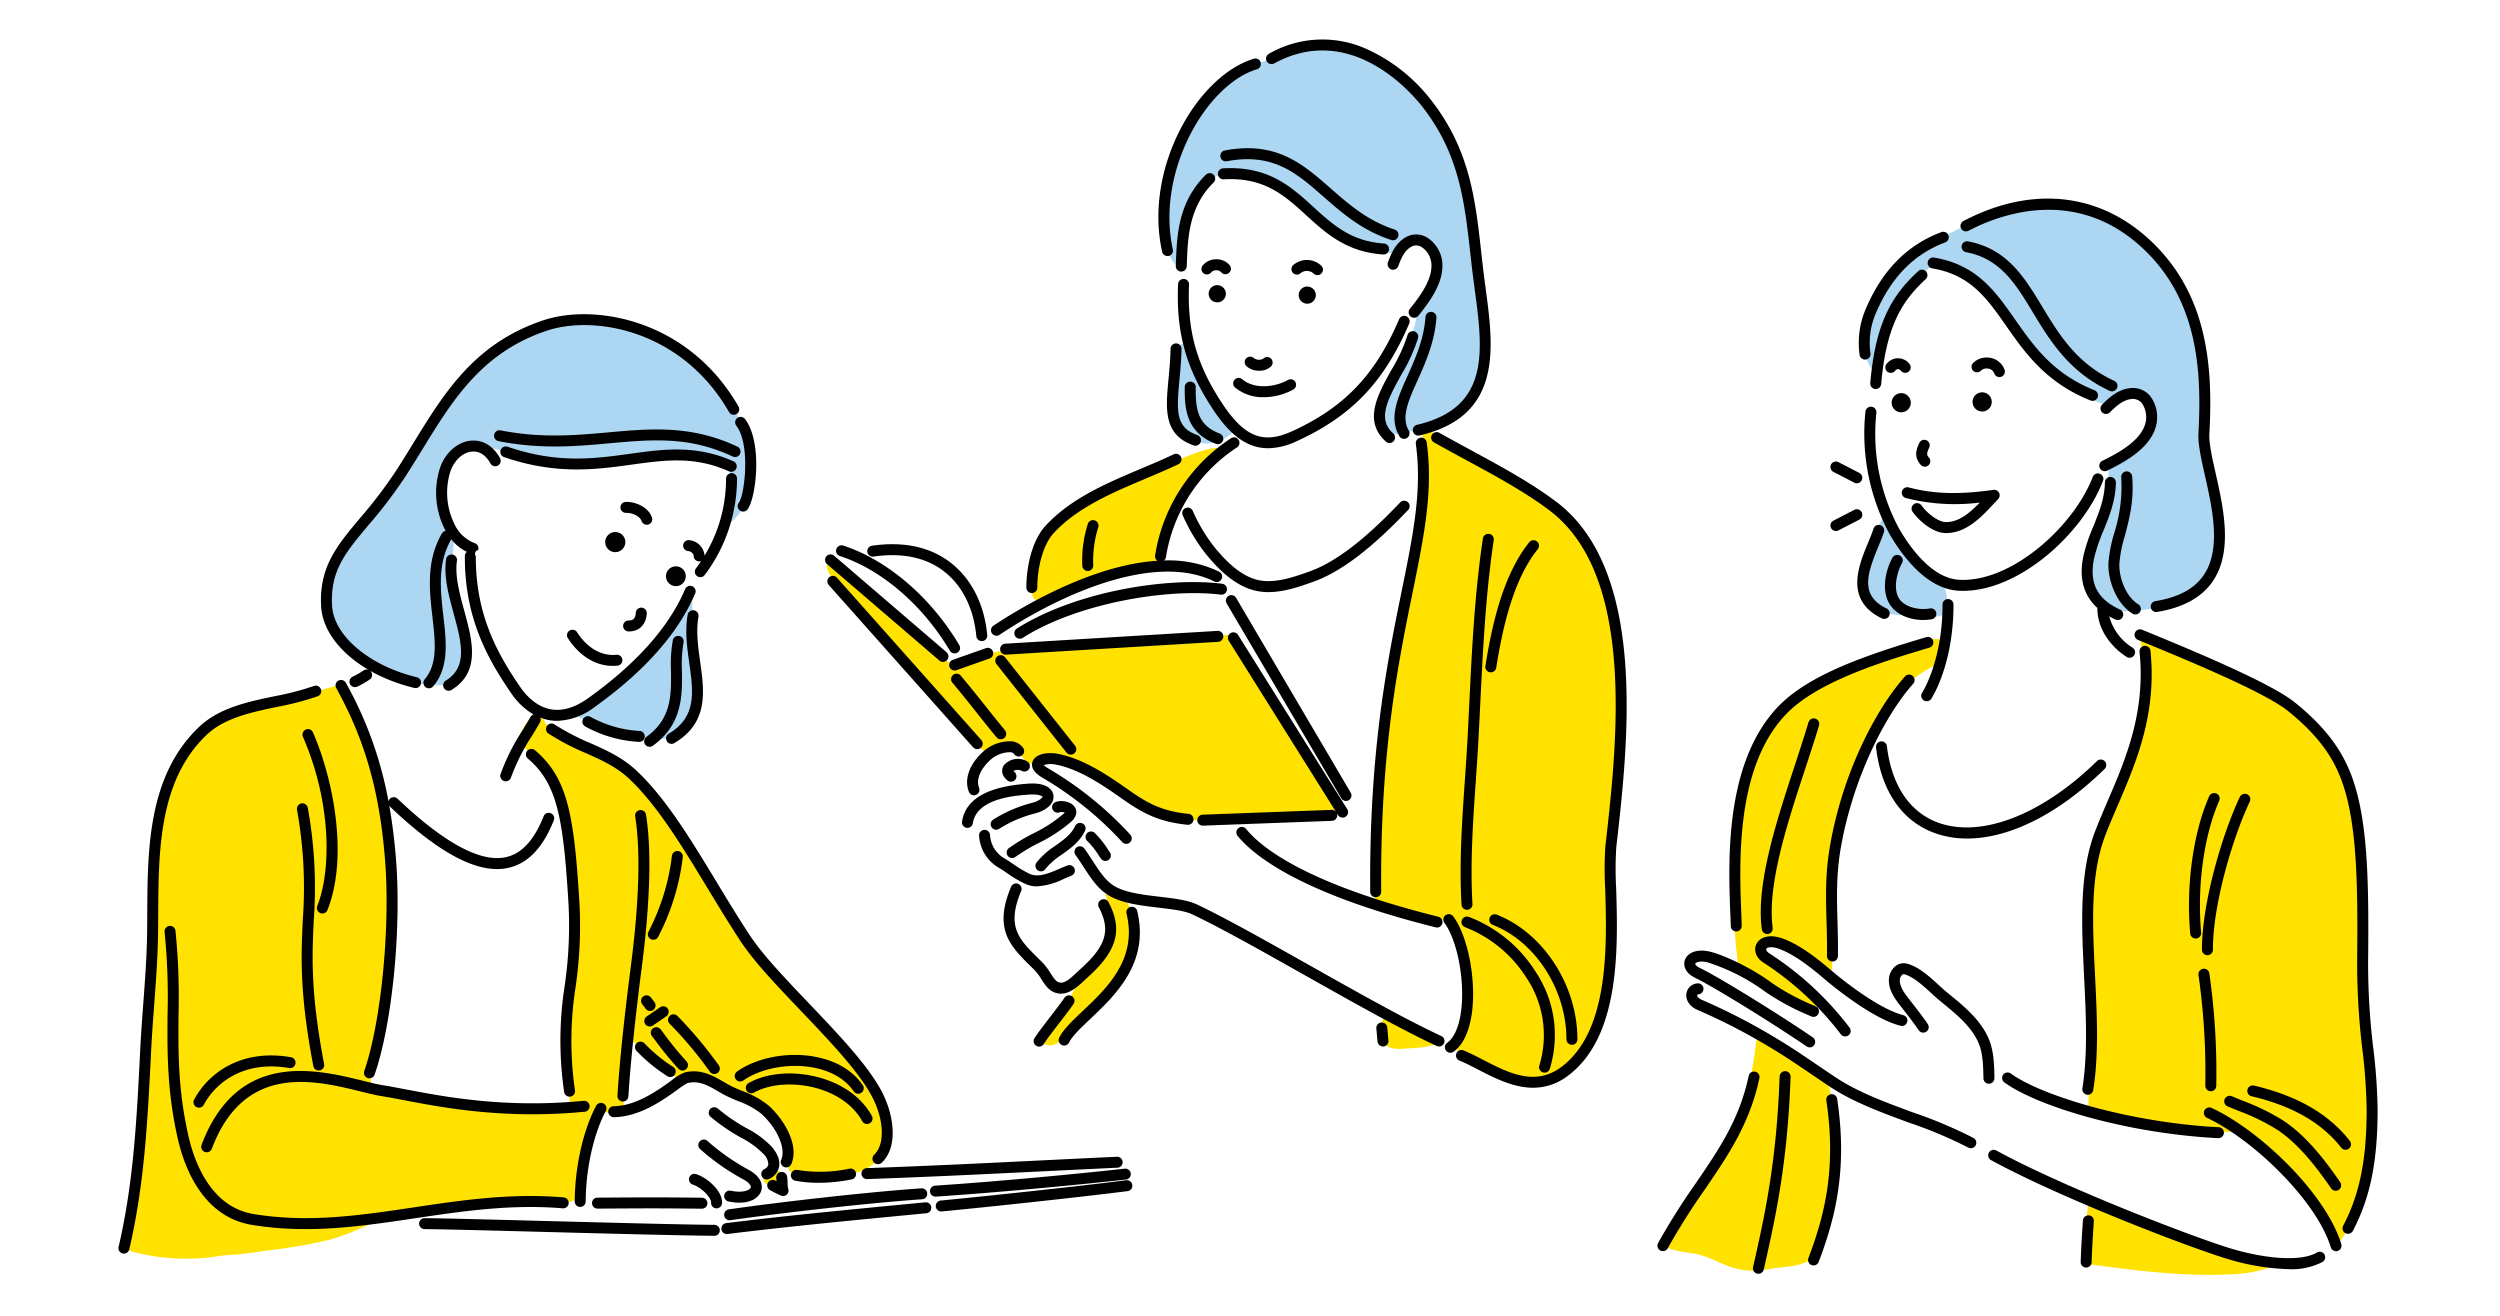 <svg xmlns="http://www.w3.org/2000/svg" width="570" height="300"><path fill="#fff" d="M0 0h570v300H0z"/><path d="M167.133 92.702c4.214 7.377 7.084 19.385-.064 26.022a.855.855 0 01-.739.315c-.429-.112-.429-.715-.342-1.15a33.726 33.726 0 00.439-10.321c-.457-4.081-6.974-3.76-9.935-3.7-6.554.129-13.057 1.144-19.6 1.6s-13.243.329-19.46-1.752a25.278 25.278 0 00-4.528-1.344 36.651 36.651 0 00-4.03-.622 9.47 9.47 0 00-5.307 1.816c-2.025 1.54-2.766 4.9-3.068 7.319a17.468 17.468 0 00.059 5.013c.277 1.639 1.339 3.2 2.09 4.693a5.5 5.5 0 01.771 3.6l-.3 6.482a21.339 21.339 0 00.278 5.928 39.137 39.137 0 001.913 5.019 16.55 16.55 0 01.893 7.738c-.191 2.239-.7 4.735-2.569 5.976a7.3 7.3 0 01-4.333.847 28.228 28.228 0 01-22.218-11.96 15.253 15.253 0 01.777-18.158c1.667-2.07 3.363-3.989 4.917-6.191q2.574-3.646 5.056-7.357c7.02-10.5 13.055-22.294 22.754-30.662 4.791-4.1 10.495-7.283 16.783-8.264 6.752-1.054 14.227-.809 20.41 2.337a82.88 82.88 0 0110.811 6.924 30.68 30.68 0 014.351 4.125 31.807 31.807 0 014.191 5.727zm-9.445 48.349c.015-.218.032-.438.049-.658a12.892 12.892 0 00-.313-5.159c-.539.068-.888.585-1.165 1.052-4.938 8.335-9.876 16.888-18.664 21.722a66.09 66.09 0 00-6.421 3.513c-.287.2-.6.494-.53.837a.936.936 0 00.452.526 31.085 31.085 0 008.642 4.351c1.262.368 2.528.215 3.815.517a30.1 30.1 0 005.206.772c2.182.122 4.523-.057 6.273-1.366 2.939-2.2 3.544-5.976 3.47-9.4-.121-5.614-1.22-11.047-.814-16.707zm121.346-45.669c-.777-.965-1.545-1.939-2.232-2.971q-1.47-2.9-2.738-5.894-.956-2.255-1.8-4.556c-.379-1.036-.679-3.14-1.942-3.5-3.977-1.143-3.653 11.271-3.508 13.394a12.83 12.83 0 001.341 5.309 8.047 8.047 0 0010.274 3.21 15.474 15.474 0 001.819-1.1 2.107 2.107 0 00.518-.434 1.307 1.307 0 00.113-1.275 11.626 11.626 0 00-1.845-2.183zm58.864-26.423c-.255-3.073-.545-6.144-.97-9.2-.271-1.951-.6-3.894-.9-5.84l-.093-.584q-.259-1.66-.5-3.325c-.137-.937-.03-1.853-.173-2.768a44.116 44.116 0 00-2.069-7.072c-.9-2.7-1.809-5.393-2.84-8.044a44.4 44.4 0 00-3.67-7.182 24.71 24.71 0 00-4.694-4.935c-2.917-2.628-5.909-5.43-9.447-7.2a23.837 23.837 0 00-11.107-2.347 48.563 48.563 0 00-5.644.6 13.82 13.82 0 00-4.742 1.679c-2.507 1.288-5.268 2.021-7.788 3.284-5.3 2.656-9.21 7.494-12.132 12.656a46.679 46.679 0 00-3.565 7.821 60.609 60.609 0 00-1.854 8.019c-.909 4.588-.807 10.448 1.437 14.661a2.435 2.435 0 00.912 1.066.983.983 0 001.271-.231 1.468 1.468 0 00.165-.682c.368-4.981.139-10.44 2.964-14.794a12.319 12.319 0 015.737-4.75c2.729-1.072 5.2-.481 7.927.332a13.724 13.724 0 013.082 1.08c.379.231.7.62 1.069.877.432.3.889.557 1.33.839a48.424 48.424 0 016.391 5.244 53.28 53.28 0 004.03 3.366q1.009.756 2.062 1.45a27.756 27.756 0 0012.674 4.722 3.67 3.67 0 001.414-.076c1.975-.616 2.344-3.018 4.786-2.858a4.747 4.747 0 012.532 1.043 5.332 5.332 0 012.052 3.09 7.324 7.324 0 01-.9 4.5 50.855 50.855 0 00-2.548 5.331c-.231.676-.584 1.3-.8 1.97-.325 1.011-.408 2.131-.656 3.166a38.162 38.162 0 01-4.44 10.38 43.241 43.241 0 00-2.718 4.923c-1.052 2.472-1.549 5.715-.376 8.214a2.771 2.771 0 001.876 1.753 3.168 3.168 0 00.981-.058c4.856-.8 9.731-2.029 13.937-4.583a10.762 10.762 0 002.4-1.868 11.175 11.175 0 001.934-3.261 29.862 29.862 0 002.321-11.929 33.058 33.058 0 00-.405-4.732c-.212-1.283-.146-2.46-.253-3.747zm103.455 62.713c-1.143-.878-2.275-1.726-3.342-2.65a21.232 21.232 0 01-2.319-2.31 36.13 36.13 0 01-5.518-9.017c-.06-.139-.143-.3-.292-.321-.189-.032-.33.165-.418.336-2.606 5.036-5.537 11-4.023 16.767a7.368 7.368 0 005.321 5.42 12.766 12.766 0 003.084.384l7.1.3c2.086.089 2.983-.765 2.972-2.857-.009-1.643-.093-3.412-1.1-4.712a7.831 7.831 0 00-1.465-1.34zm63.92-17.581c-.6-2.463-1.186-4.929-1.683-7.414q-.277-1.381-.512-2.775a50.9 50.9 0 01-.714-12.517 51.124 51.124 0 00-.974-12.148 41.489 41.489 0 00-8.625-19.131c-2.609-3.384-5.5-7.048-9.237-9.248a29.561 29.561 0 00-13.494-3.88 71.663 71.663 0 00-8.066.182 19.594 19.594 0 00-4.534.783c-1.355.431-2.648.556-3.97 1.1-2.906 1.2-5.737 2.581-8.565 3.956-4.413 2.145-8.6 3.846-12.019 7.518a32.206 32.206 0 00-6.119 8.63 22.359 22.359 0 00-1.536 10.734 8.2 8.2 0 001.208 3.82c.205.3.575.6.886.418a.724.724 0 00.238-.278 12.908 12.908 0 001.234-4.723 15.916 15.916 0 011.568-5.057c2.429-4.728 5.222-9.417 9.328-12.793a4.785 4.785 0 011.438-.9 3.565 3.565 0 011.5 0 10.014 10.014 0 013.345.945c5.177 2.39 8.415 6.609 11.387 11.277a55.421 55.421 0 0019.253 18.25 11.809 11.809 0 002.857 1.29c1.946.509 3.239-1.623 4.947-2.271 2.289-.867 5.005.73 5.888 3.012a7.846 7.846 0 01-1.115 6.977 11.5 11.5 0 01-7.211 4.878c-.358.073-.771.164-.939.489a1.147 1.147 0 00-.1.431c-.355 3.644-.291 7.569-1.083 11.145-.77 3.478-2.4 6.831-3.242 10.334a15.615 15.615 0 00-.55 5.928c.684 4.5 5.111 6.494 9.276 6.3 5.25-.252 10.58-1.445 14.953-4.361a11.067 11.067 0 003.455-3.372 14.912 14.912 0 001.407-3.692 27.442 27.442 0 001.353-7.166 26.7 26.7 0 00-1.233-6.671z" fill="#acd6f1"/><path d="M178.964 268.529a2.019 2.019 0 010 1.063l-.2.478c-.126.233-.08.279-.3.42a2.669 2.669 0 01-.9.5 1.525 1.525 0 01-.8.036 1.475 1.475 0 01-.743-.238l-1.1-.765a2.021 2.021 0 01-.718-.717l-.2-.478a2 2 0 010-1.063l.2-.478a1.518 1.518 0 01.515-.561 2.068 2.068 0 012.222-.157l1.1.766a2.01 2.01 0 01.717.717c.071.158.139.317.207.477zm126.379-85.031c-2.58-3.936-5.215-7.83-7.6-11.882q-2.427-4.122-4.939-8.192-2.1-3.4-4.251-6.755-1.041-1.623-2.1-3.232c-.6-.905-1.011-1.941-1.6-2.868-.661-1.037-1.489-1.96-2.134-3.007a13.657 13.657 0 00-1.241-1.934c-1.132-1.289-2.314-.792-3.784-.539-1.622.278-3.243.56-4.875.779-3.022.405-6.127 0-9.174.094-3.065.092-6.124.331-9.178.589-3.781.32-7.562.672-11.354.816-3.612.138-7.179.243-10.789.506a59.552 59.552 0 00-9.824 1.881q-1.578.383-3.121.891a5.3 5.3 0 01-2.431.6 2.81 2.81 0 01-1.062-.587 56.7 56.7 0 01-4.775-4.768c-1.011-1.008-2.1-1.936-3.183-2.862-4.453-3.8-9.112-7.47-13.468-11.343q-1.742-1.549-3.567-3c-.494-.394-1.13-.8-1.711-.557-.646.274-.738 1.179-.495 1.837a5.82 5.82 0 00.842 1.412c2.632 3.559 5.763 6.73 8.669 10.062 2.08 2.385 4.306 4.572 6.3 7.05 1.849 2.3 3.584 4.694 5.587 6.86 1.372 1.482 2.862 2.848 4.294 4.272a74.958 74.958 0 018.5 10.085c.554.79 1.3 1.688 2.254 1.566a2.791 2.791 0 00.861-.317 5.915 5.915 0 015.325-.32c1.412.69 1.716 2.447 2.965 3.267.9.593 2.065-.043 3.054-.478 3.62-1.593 7.9.248 11.1 2.115.742.433 1.458.908 2.174 1.383 3.906 2.589 7.572 5.293 11.778 7.373l-3.15-1.728c.9.435 1.779.9 2.694 1.292a39.513 39.513 0 007.875 2.771c4.3.857 8.509.235 12.8-.206a112.965 112.965 0 0113.875-.567c1.884.039 3.768.127 5.652.076 1.008-.027 3.929.33 3.694-1.4a2.591 2.591 0 00-.488-1.035zm-110.961 59.02q-1.187-1.547-2.4-3.075c-2.13-2.681-4.334-5.3-6.687-7.791-5.584-5.908-11.673-11.213-16.4-17.872a116.344 116.344 0 01-8.323-14.069c-1.156-3.335-3.373-6.141-5.5-8.942-2.757-3.633-5.4-7.4-8.323-10.9-2.754-3.3-6.691-5.307-10.308-7.5l-11.967-7.261c-.035-.022-.07-.031-.1-.05a2.078 2.078 0 00-3.42-1.205 8.108 8.108 0 00-2.434 4.21 2 2 0 00.515 1.946c8.3 6.908 10.618 17.917 11.325 28.191a116.865 116.865 0 01.2 17.7c-.31 3.709-.99 7.374-1.468 11.063a73.216 73.216 0 00-.475 10.576 32.1 32.1 0 00.471 3.358q.22 1.759.379 3.526.312 3.476.382 6.968a1.3 1.3 0 01-.034.394c-.124.4-.594.57-1.005.659-1.359.295-2.744.232-4.106.4a25.477 25.477 0 01-4.725-.228q-1.435-.109-2.867-.248c-3.616-.352-7.259-.5-10.9-.827-3.824-.343-7.645-.73-11.452-1.228-3.153-.412-6.4-.934-9.1-2.615a2.616 2.616 0 01-.978-.908c-.477-.885 0-2.131.138-3.062.575-3.964 1.55-7.856 2.329-11.785a120.7 120.7 0 00-7.321-70.538 22.457 22.457 0 00-2.206-4.3 1.712 1.712 0 00-.5-.515 1.8 1.8 0 00-1.387.024l-7.12 2.087c-1.649.483-3.356.487-4.961.931-1.636.452-3.267.927-4.9 1.39-2.513.714-5.111 1.3-7.546 2.258-4.549 1.781-7.292 5.4-9.869 9.38a38.2 38.2 0 00-6.029 13.969 77.616 77.616 0 00-.853 14.84q.084 7.928-.26 15.838c-.47 10.878-1 21.755-1.507 32.633-.507 10.957-.7 22.2-3.768 32.822-.144.5-.466 1.01-.28 1.506.422 1.124 3.128 1.485 4.146 1.72a37.625 37.625 0 005.241.776 44.675 44.675 0 0011.66-.349c1.669-.3 3.4-.265 5.1-.469 2.06-.248 4.115-.528 6.167-.826a122.216 122.216 0 0014.161-2.441 61.264 61.264 0 0011.288-4.635 6.872 6.872 0 011.8-.227q.956-.131 1.909-.28c1.275-.2 2.547-.42 3.816-.655 2.548-.471 5.086-1 7.626-1.51a261.98 261.98 0 015.612-1.089 30.569 30.569 0 015.482-.037q5.783.048 11.564.027c1.488-.005 2.978-.014 4.462-.119a5.745 5.745 0 002.105-.441 3.041 3.041 0 001.362-1.465c.317-.631.057-1.228.076-1.906a16.451 16.451 0 01.216-2 67.619 67.619 0 011.8-8.264c.387-1.358.886-2.681 1.287-4.033.2-.687.534-2 1.273-2.309a1.678 1.678 0 01.578-.089l2.018-.075a6.459 6.459 0 002.42-.4.722.722 0 00.324-.236.832.832 0 00.075-.537 53.2 53.2 0 01.259-8.226c.1-1.388.2-2.779.2-4.171a35.04 35.04 0 01.246-3.689c3.278 2.767 6.581 5.5 9.849 8.282a4.191 4.191 0 002.554 1.295 5.156 5.156 0 001.326-.272c3.421-.935 6.9.518 9.756 2.44a1.748 1.748 0 001.326.307 1.553 1.553 0 00.725.713l5.259 2.418c1.778 1.845 2.767 4.034 4 6.211a15.177 15.177 0 011.973 7.477 3.147 3.147 0 00.283 1.7c.72 1.154 3.421 1.214 4.652 1.351a30.079 30.079 0 005.78.036 19.015 19.015 0 006.418-1.471c2.2-1.01 4.277-2.7 4.6-5.161a18.552 18.552 0 00-.366-8.1c-1.246-4.094-4.114-7.69-6.669-11.021zm62.453-37.063a7.724 7.724 0 00-1.1-1.414 3.374 3.374 0 00-1.343-.983 1.918 1.918 0 00-2.331 1.216c.2 0 .278.267.287.471.252 5.108.647 10.811-3.068 14.913a37.249 37.249 0 00-2.578 2.73 26.526 26.526 0 00-1.918 3.612 25.349 25.349 0 01-3.833 5.2c-1.647 1.818-3.5 3.769-3.648 6.218a2.748 2.748 0 002.988.766c2.273-.7 3.34-2.991 4.92-4.551 1.786-1.764 3.688-3.407 5.464-5.182 5.565-5.563 10.419-15.2 6.218-22.9zm-17.672-69a133.071 133.071 0 0121.4-6.57c1.352-.294 2.827-.638 3.671-1.734.922-1.2.773-2.865.972-4.363.221-1.652 1.064-3.062 1.439-4.658a15.231 15.231 0 011.33-4.051c2.712-5.1 6.6-8.574 10.866-12.338a.531.531 0 00.179-.232c.085-.3-.354-.459-.668-.453a16.11 16.11 0 00-4.469.8c-2.494.777-4.89 1.959-7.351 2.79a101.456 101.456 0 00-11.8 4.731c-5.362 2.587-10.862 5.092-14.7 9.832a22.3 22.3 0 00-4.8 14.646 2.509 2.509 0 00.376 1.438c.756 1.033 2.362.643 3.556.161zm129.756 12.717c-.277-2.8-.827-5.593-.873-8.381-.046-2.718-1.5-5.675-2.495-8.162a50.762 50.762 0 00-4.4-9.014 36.724 36.724 0 00-7.744-8.342 89.385 89.385 0 00-10.066-6.864q-4.745-2.877-9.588-5.587-2.372-1.326-4.766-2.612a10.708 10.708 0 01-2-1.238 3.809 3.809 0 00-1.58-1.081.854.854 0 00-.755.059.95.95 0 00-.257.688c-.61 6.966.459 14.086-.94 20.984-1.408 6.946-2.459 14-3.907 20.957-2.721 13.085-5.065 26.305-5.849 39.665q-.342 5.82-.235 11.653c.078 3.837.288 7.709.033 11.553a3.349 3.349 0 00.4 2.327 3.181 3.181 0 001.667.91c2.361.71 4.77 1.182 7.143 1.826 1.975.536 3.624 1.279 5.772 1.3.971.009 1.651-.211 2.392.53a5.132 5.132 0 011.114 2.407 59.563 59.563 0 011.544 20.178 7.4 7.4 0 01-.892 3.327c-.441.69-1.133 1.363-1 2.171a2.164 2.164 0 00.925 1.244c1 .783 2.162 1.067 3.184 1.788a29.642 29.642 0 004 2.442c5.5 2.707 12.456 3.238 17.571-.145a17.256 17.256 0 005.975-7.386 38.178 38.178 0 002.592-9.243 98.267 98.267 0 001.373-20.857c-.525-12.808 1.05-25.7 2.443-38.409a57.592 57.592 0 00-.114-8.844c-.145-3.289-.344-6.572-.668-9.845zm-41.584 88.273a53.616 53.616 0 00-3.295-2.209q-1.017-.633-2.064-1.235a44.649 44.649 0 00-5.51-2.7c-.272-.111-.609-.21-.836-.023a.8.8 0 00-.221.443c-.469 1.917-.905 6.049 1.339 7.069a6.17 6.17 0 002.879.326q1.579-.078 3.156-.2a17.883 17.883 0 004.346-.723c.222-.075.487-.23.447-.461a.515.515 0 00-.242-.288zm89.274 8.837a3.99 3.99 0 00-1.407-1.777c-2.257-1.5-4.736-2.718-6.931-4.363a36.608 36.608 0 00-6.777-4.541.8.8 0 00-.626-.086c-.253.112-.318.435-.351.71a76.759 76.759 0 01-2.328 13.265 68.762 68.762 0 01-7.353 15.914q-5.034 8.331-10.809 16.183c-.572.778-1.4 1.951-.26 2.626 2.255 1.338 5.056 1.2 7.6 1.831 2.615.644 4.959 2.1 7.523 2.921a16.424 16.424 0 008.4.4c3.016-.639 6.669-.371 9.331-2.072 1.785-1.141 2.4-3.416 2.843-5.487 2.328-10.894 3.819-22.195 1.808-33.151a10.812 10.812 0 00-.664-2.374zm24.244-100.54c-.21.044-.418.1-.621.157a168.691 168.691 0 00-20.961 7.927 48.671 48.671 0 00-6.718 3.3 32.574 32.574 0 00-12.685 14.662 55.91 55.91 0 00-4.043 18.2c-.565 9.705-.918 19.364.362 29.048a3.87 3.87 0 00.4 1.461 3.911 3.911 0 001.29 1.177c2.183 1.461 4.407 2.9 6.637 4.312a50.129 50.129 0 007.539 4.185 2.091 2.091 0 00.929.219c.864-.06 1.334-1.155 1.087-1.985-.687-2.314-3.482-3.942-5.234-5.348l-5.153-4.137c-1.087-.872-3.194-2.277-2.078-3.99a1.892 1.892 0 01.757-.635c1.539-.77 3.384-.054 4.9.764a37.187 37.187 0 015.044 3.285c1.429 1.106 2.579 2.548 4.314 3.191a.924.924 0 00.721.045c.324-.161.37-.6.372-.96.037-6.18.436-12.39.2-18.529a23.882 23.882 0 01.025-2.966 92.693 92.693 0 014.365-20.531 63.751 63.751 0 018.8-18.3 25.449 25.449 0 019.352-8.184 4.149 4.149 0 002.671-4.011c.125-1.597-.491-2.726-2.273-2.363zm99.955 104.471v-.058c-.058-2.37-.348-4.75-.355-7.107-.006-2.271-.752-4.587-1.123-6.834a92.635 92.635 0 01-.671-19.154 128.579 128.579 0 00-.308-19.643c-.709-6.652-1.337-13.879-3.835-20.122a34.743 34.743 0 00-10.655-14.35c-4.6-3.625-10.1-5.9-15.328-8.439-4.88-2.369-9.579-5.1-14.528-7.328-.886-.4-1.779-.782-2.681-1.142-.446-.177-.916-.319-1.352-.518a7.978 7.978 0 00-1.117-.52.62.62 0 00-.356-.02.511.511 0 00-.263.244 2.128 2.128 0 00-.125 1.317c.313 2.629.828 5.211.889 7.859a41.415 41.415 0 01-.633 7.944 88.877 88.877 0 01-4.522 15.551c-.914 2.477-1.862 4.942-2.773 7.42-2.323 6.319-4.37 12.757-5.039 19.486-.7 7.071.495 14.256.654 21.337.2 8.689-.242 17.383-.562 26.055a1.467 1.467 0 00.068.63 1.227 1.227 0 00.436.488c1.164.849 2.821.715 4.183 1.074q2.808.739 5.659 1.3 3.959.783 7.976 1.224c2.4.263 4.667.725 7.075.832 2.686.119 5.465.458 8.149.318 2.405-.127 3.889 1.814 5.5 3.445 2.333 2.357 4.667 4.715 6.975 7.1a56.158 56.158 0 016.243 7.282 26.986 26.986 0 013.183 6.3c.174.5.384 1.1.9 1.226.541.133 1.02-.354 1.344-.807a34.866 34.866 0 005.82-15.156 94.117 94.117 0 001.171-17.235zm-22.472 38.1c-2.84-.877-5.686-1.733-8.52-2.627-5.2-1.641-10.416-3.221-15.589-4.941-3.4-1.131-6.778-2.32-10.113-3.626q-2.552-1-5.063-2.095c-1.277-.559-2.812-1.694-3.048.409q-.406 3.627-.606 7.273c-.071 1.313-.69 4.567.779 5.415a2.391 2.391 0 00.9.24c10.344 1.359 20.756 2.721 31.177 2.2a31.184 31.184 0 0010.037-1.817c.134-.053.295-.169.241-.3a.288.288 0 00-.196-.127z" fill="#ffe200"/><path d="M159.672 131.595a1.251 1.251 0 01-.994-2.008c.414-.542.8-1.1 1.185-1.678a1.23 1.23 0 01-.458.089h-.084a1.251 1.251 0 01-1.165-1.33 1.424 1.424 0 00-1.24-1.02 1.25 1.25 0 01.173-2.494 3.856 3.856 0 013.552 3.527 33.768 33.768 0 004.9-17.533 1.251 1.251 0 011.228-1.272 1.228 1.228 0 011.272 1.228 36.545 36.545 0 01-7.373 22 1.249 1.249 0 01-.996.491zm6.544-24.128a1.25 1.25 0 001.018-2.284c-8.529-3.8-15.838-2.792-23.577-1.721-8.151 1.128-16.581 2.3-27.936-1.614a1.25 1.25 0 00-.813 2.364c11.917 4.1 21.042 2.84 29.092 1.726 7.695-1.064 14.341-1.984 22.216 1.529zm1.68-10.385c3.292 4.345 1.854 15.9.552 17.548a1.25 1.25 0 001.962 1.549c1.982-2.511 3.52-15.273-.522-20.606a1.25 1.25 0 10-1.992 1.509zm-73.432 59.766a1.232 1.232 0 00.293.035 1.25 1.25 0 00.291-2.465c-10.8-2.6-18.93-9.435-19.332-16.26-.471-7.978 3.005-12.124 8.268-18.4a106.846 106.846 0 008.528-11.24c1.314-2.038 2.576-4.093 3.8-6.08 6.973-11.35 13.56-22.07 28.335-27.033 10.764-3.614 30.777-.254 41.57 18.536a1.25 1.25 0 102.168-1.245c-11.5-20.016-32.965-23.545-44.534-19.661-15.635 5.252-22.452 16.347-29.669 28.094-1.215 1.976-2.47 4.019-3.769 6.034a104.849 104.849 0 01-8.343 10.989c-5.239 6.247-9.377 11.181-8.848 20.152.476 8.026 9.212 15.651 21.242 18.544zm7.178-1.68a1.25 1.25 0 101.307 2.131c6.694-4.108 4.759-11.221 2.887-18.1-1.062-3.905-2.162-7.944-1.649-11.342a1.25 1.25 0 00-2.472-.373c-.591 3.919.578 8.216 1.709 12.371 1.784 6.539 3.32 12.181-1.777 15.313zm-4.654 1.468a1.251 1.251 0 001.762-.143c3.676-4.327 3.024-10.035 2.334-16.077-.674-5.9-1.369-12 1.807-17.474a9.909 9.909 0 003.554 2.877 1.23 1.23 0 00-.457.938c-.094 13.937 5.066 23.34 10.656 31.426a15.763 15.763 0 005.016 4.721 1.236 1.236 0 00-.713.562c-.551.962-1.137 1.932-1.728 2.912a48.706 48.706 0 00-5.1 10.139 1.25 1.25 0 00.818 1.567 1.22 1.22 0 00.375.058 1.25 1.25 0 001.192-.875 46.842 46.842 0 014.853-9.6c.6-1 1.2-1.982 1.756-2.959a1.227 1.227 0 00.05-1.095 10.51 10.51 0 003.881.737 14.688 14.688 0 008.481-3.11c11.413-8.152 19.151-16.893 23-25.98a1.25 1.25 0 00-2.3-.975c-3.667 8.656-11.12 17.041-22.152 24.921-2.982 2.129-5.821 2.979-8.434 2.522-3.469-.6-5.838-3.372-6.941-4.968-5.357-7.749-10.3-16.745-10.212-29.989a.857.857 0 01.542-1.366 1.25 1.25 0 00-.812-1.57 8.465 8.465 0 01-4.718-4.595 16.106 16.106 0 01-.755-11.915c.938-2.507 2.871-4.223 4.923-4.369 1.653-.117 3.122.828 4.129 2.666a1.25 1.25 0 102.192-1.2c-1.48-2.7-3.847-4.146-6.5-3.959-3.024.216-5.806 2.566-7.087 5.987a18.491 18.491 0 00.848 13.884c.117.241.246.466.372.694a1.233 1.233 0 00-.853.583c-3.642 6.206-2.86 13.05-2.17 19.087.654 5.728 1.219 10.674-1.756 14.175a1.251 1.251 0 00.147 1.763zm71.74-53.148a1.25 1.25 0 00-.6-1.662c-10.54-4.943-19.69-4.12-29.379-3.248-7.535.678-15.325 1.379-24.615-.454a1.25 1.25 0 10-.484 2.453c9.641 1.9 17.613 1.185 25.323.491 9.747-.877 18.165-1.635 28.093 3.021a1.248 1.248 0 001.663-.6zm-87.792 53.174a1.247 1.247 0 00.493-.1 19.33 19.33 0 002.873-1.639 1.25 1.25 0 10-1.46-2.029 17.041 17.041 0 01-2.4 1.371 1.25 1.25 0 00.494 2.4zm82.768 92.15c.612.356 1.21.7 1.8 1 .859.434 1.775.817 2.746 1.222a18.854 18.854 0 015.334 2.9c3.666 3.35 5.656 7.954 4.532 10.48a1.25 1.25 0 102.285 1.016c1.8-4.038-1.221-9.768-5.131-13.341a20.552 20.552 0 00-6.056-3.359c-.928-.388-1.8-.754-2.582-1.147-.551-.279-1.107-.6-1.674-.934-2.327-1.354-5.222-3.038-8.827-2.13a11.131 11.131 0 00-3.121 1.9c-2.971 2.144-7.944 5.733-13.1 5.8a1.251 1.251 0 00-1.234 1.266 1.274 1.274 0 001.266 1.234c5.943-.076 11.317-3.955 14.528-6.272a16.859 16.859 0 012.268-1.5c2.626-.663 4.734.564 6.966 1.862zm10.545 17.755a1.25 1.25 0 00.58 2.358 1.237 1.237 0 00.577-.142 3.907 3.907 0 002.222-2.759c.186-.989.041-2.587-1.7-4.587a21.42 21.42 0 00-5.687-4.192 42.414 42.414 0 01-6.559-4.471 1.25 1.25 0 10-1.623 1.9 44.551 44.551 0 006.92 4.727 19.648 19.648 0 015.065 3.678 3.428 3.428 0 011.132 2.48 1.552 1.552 0 01-.927 1.005zm-4.967 2.232c1.609.81 2.012 1.617 1.89 1.962-.194.551-1.725 1.329-4.547.725a1.25 1.25 0 00-.524 2.445 11.863 11.863 0 002.482.281c2.76 0 4.443-1.189 4.947-2.62s-.058-3.482-3.123-5.026a50.312 50.312 0 01-9.031-6.355 1.25 1.25 0 10-1.785 1.75 51.792 51.792 0 009.691 6.835zm-10.546-1.094a1.25 1.25 0 00-.809 2.366c2.375.812 4.274 3.233 4.2 4.078a1.251 1.251 0 001.139 1.352h.108a1.25 1.25 0 001.244-1.143c.22-2.541-2.983-5.665-5.882-6.656zm4.13-22.826a1.25 1.25 0 001.007-1.99 92.734 92.734 0 00-9.435-11.261 1.25 1.25 0 00-1.8 1.734 89.541 89.541 0 019.221 11.007 1.249 1.249 0 001.005.507zm-7.258-.791a1.25 1.25 0 00.908-2.109 71.681 71.681 0 01-5.2-6.374l-.7-.928a1.25 1.25 0 00-1.992 1.51l.7.925a74.52 74.52 0 005.382 6.585 1.248 1.248 0 00.902.388zm-8.49-10.588a1.25 1.25 0 001.738.322l3.067-2.107a1.25 1.25 0 00-1.416-2.061l-3.067 2.107a1.251 1.251 0 00-.322 1.736zm1.3-6.061a1.25 1.25 0 00-2 1.5l.8 1.06a1.25 1.25 0 002-1.5zm27.145 43.9c.589.355 1.931 1.013 2.495 1.255.021.008.043 0 .064.013a1.262 1.262 0 00.356.073c.024 0 .048.015.072.015a1.232 1.232 0 00.474-.107h.024c.008 0 .015-.013.024-.017a1.208 1.208 0 00.377-.265 1.239 1.239 0 00.246-.362c.006-.013 0-.027.009-.041v-.016a1.238 1.238 0 00-.014-.92.157.157 0 010-.021 6.193 6.193 0 01-.123-1.273 12.488 12.488 0 00-.11-1.427 1.25 1.25 0 00-2.47.386 6.558 6.558 0 01.06.687l-.2-.113a1.25 1.25 0 10-1.29 2.141zm18.129-4.888a32.179 32.179 0 01-11.876.3 1.25 1.25 0 00-.495 2.451 27.545 27.545 0 005.326.474 37.426 37.426 0 007.561-.777 1.25 1.25 0 00-.516-2.446zm-57.458 9.112h.007l2.1-.013c8.84-.055 12.148-.076 21.669.033h.015a1.25 1.25 0 00.013-2.5c-9.542-.109-12.856-.088-21.713-.033l-2.1.013a1.25 1.25 0 00.008 2.5zm30.12 2.655a1.2 1.2 0 00.178-.013c11.651-1.666 31.189-3.906 43.718-4.772a1.25 1.25 0 00-.173-2.494c-12.586.87-32.2 3.119-43.9 4.792a1.25 1.25 0 00.176 2.487zm44.593-4.087l-3.562.343c-13.961 1.342-28.4 2.731-41.821 4.4a1.25 1.25 0 00.152 2.49 1.392 1.392 0 00.156-.009c13.389-1.662 27.808-3.049 41.752-4.39l3.564-.343a1.25 1.25 0 10-.241-2.488zm-48.073 5.13c-7.839-.065-24.091-.5-38.43-.874-11.959-.316-23.255-.615-27.618-.647h-.009a1.25 1.25 0 00-.01 2.5c4.339.032 15.624.33 27.571.646 14.35.38 30.614.81 38.475.875h.01a1.25 1.25 0 00.011-2.5zm93.862-10.323a1.25 1.25 0 00-.278-2.484c-9.1 1.014-28.109 2.881-43.213 3.87a1.25 1.25 0 00.08 2.5h.083c15.148-.999 34.211-2.871 43.33-3.888zm.031.159c-10.185 1.314-32.675 3.712-42.287 4.626a1.25 1.25 0 00.116 2.494c.04 0 .08 0 .12-.005 9.629-.916 32.162-3.319 42.371-4.635a1.25 1.25 0 00-.32-2.48zm-2-2.857a1.251 1.251 0 00-.117-2.5c-7.24.341-13.294.639-18.827.911-12.731.627-22.787 1.122-38.181 1.683a1.25 1.25 0 00.044 2.5h.047c15.41-.562 25.473-1.057 38.213-1.685 5.532-.272 11.585-.57 18.818-.913zm-185.05-99.9a1.251 1.251 0 00-.649 1.645c6.665 15.365 6.374 30.75 3.283 38.543a1.251 1.251 0 102.325.922c4.671-11.78 1.557-29.231-3.314-40.46a1.251 1.251 0 00-1.644-.654zm-2 18.3a99.723 99.723 0 011.324 25.015c-.388 8.23-.789 16.741 2.4 33.405a1.249 1.249 0 001.226 1.015 1.271 1.271 0 00.237-.022 1.25 1.25 0 00.992-1.463c-3.134-16.372-2.74-24.733-2.358-32.818a101.865 101.865 0 00-1.359-25.559 1.25 1.25 0 10-2.463.427zm-21.038 78a1.247 1.247 0 001.612-.726c7.412-19.576 23.37-15.653 33.929-13.058 1.831.45 3.411.839 4.774 1.059 1.5.243 3.159.559 5.076.924 9.183 1.749 23.063 4.391 41.209 2.641a1.25 1.25 0 10-.24-2.488c-17.786 1.716-31.457-.887-40.5-2.609-1.855-.353-3.606-.687-5.144-.936-1.263-.2-2.8-.581-4.575-1.018-10.722-2.636-28.668-7.048-36.865 14.6a1.249 1.249 0 00.724 1.615zm85.6 12.539h.007a1.25 1.25 0 001.25-1.242c.047-7.5 1.806-15.409 4.593-20.641a1.25 1.25 0 10-2.207-1.175c-2.965 5.567-4.837 13.921-4.886 21.8a1.25 1.25 0 001.244 1.262zM47.124 167.536c4.047-3.842 10.121-5.119 15.995-6.353a64.982 64.982 0 009.3-2.43 1.25 1.25 0 10-.879-2.34 62.293 62.293 0 01-8.933 2.324c-6.216 1.306-12.642 2.656-17.2 6.986-11.661 11.072-11.753 27.775-11.834 42.513-.01 1.732-.019 3.439-.047 5.111-.087 5.173-.483 10.453-.865 15.559-.248 3.316-.505 6.746-.676 10.123l-.067 1.33c-.762 15.1-1.483 29.372-4.881 43.936a1.251 1.251 0 00.933 1.5 1.275 1.275 0 00.285.033 1.252 1.252 0 001.217-.967c3.449-14.782 4.175-29.158 4.943-44.378l.067-1.33c.17-3.347.425-6.761.672-10.062.385-5.142.783-10.458.872-15.7.028-1.681.037-3.4.047-5.14.074-14.236.163-30.374 11.051-40.715zm81.193 107.961a1.25 1.25 0 00.21-2.491c-12.092-1.021-23.3.651-34.143 2.269-12.325 1.838-23.966 3.575-36.487 1.542-9.867-1.6-13.6-11.891-14.948-17.881-2.38-10.577-2.313-18.905-2.242-27.722a149.167 149.167 0 00-.7-19.026 1.25 1.25 0 00-2.483.287 147.489 147.489 0 01.679 18.718c-.07 8.571-.141 17.434 2.3 28.292 1.486 6.606 5.668 17.962 16.987 19.8a75.648 75.648 0 0012.184.949c8.406 0 16.579-1.22 25.072-2.487 10.706-1.593 21.767-3.243 33.571-2.247zm24.8-105.9a1.249 1.249 0 00.639-.176c7.82-4.66 6.834-11.719 5.88-18.546-.477-3.419-.971-6.954-.392-10.253a1.25 1.25 0 10-2.462-.432c-.647 3.687-.126 7.42.378 11.031.918 6.569 1.71 12.242-4.684 16.052a1.25 1.25 0 00.641 2.324zm10.308 31.564c-5.942-9.8-11.555-19.06-18.164-25.324-3.285-3.113-6.834-4.7-10.593-6.373a53.2 53.2 0 01-8.227-4.287 1.25 1.25 0 10-1.387 2.08 55.179 55.179 0 008.6 4.49c3.557 1.587 6.917 3.086 9.891 5.905 6.365 6.033 11.893 15.151 17.746 24.805 2.39 3.942 4.862 8.019 7.456 11.989 3.112 4.76 8.351 10.254 13.9 16.07 6.331 6.637 12.877 13.5 15.976 19.134 2.944 5.352 3.244 11.209.7 13.623a1.25 1.25 0 101.72 1.814c3.851-3.652 2.8-11.136-.228-16.641-3.255-5.92-9.916-12.9-16.357-19.656-5.465-5.731-10.628-11.143-13.614-15.712-2.58-3.926-5.04-7.984-7.419-11.909zm22.292 39.751c-6.217-1.119-13.15.211-17.666 3.39a1.25 1.25 0 101.439 2.045c3.936-2.771 10.28-3.966 15.784-2.975 2.929.528 6.933 1.9 9.373 5.462a1.25 1.25 0 102.062-1.414c-2.318-3.372-6.118-5.622-10.992-6.5zm11.972 15.357a1.251 1.251 0 001.092-1.857c-2.266-4.088-6.459-7.174-11.808-8.687-5.809-1.644-12.045-1.187-16.27 1.2a1.25 1.25 0 101.228 2.177c3.609-2.034 9.247-2.413 14.362-.966 4.7 1.33 8.361 3.992 10.3 7.493a1.25 1.25 0 001.096.648zm-52.564-18.4a1.25 1.25 0 00.031 1.768 38.183 38.183 0 006.993 5.734 1.25 1.25 0 001.336-2.113 35.387 35.387 0 01-6.593-5.42 1.251 1.251 0 00-1.767.04zm-4.348 11.95a1.25 1.25 0 001.168 1.327h.08a1.25 1.25 0 001.247-1.17c.487-7.66 1.515-17.585 3.059-29.5 1.332-10.277 2.579-24.646.958-34.734a1.25 1.25 0 10-2.468.4c1.574 9.791.341 23.9-.97 34.016-1.549 11.978-2.587 21.956-3.074 29.67zM132 204.087c-1.209-19.139-2.908-27.009-10.046-33.048a1.25 1.25 0 00-1.614 1.909c6.447 5.454 8.006 12.942 9.165 31.3a94.53 94.53 0 01-.788 20.731 80.759 80.759 0 00-.1 23.958 1.251 1.251 0 001.239 1.1 1.41 1.41 0 00.156-.01 1.25 1.25 0 001.085-1.4 78.693 78.693 0 01.1-23.327 96.63 96.63 0 00.803-21.204zm-54.852-48.908a1.25 1.25 0 00-.488 1.7c6.549 11.813 9.877 23.513 11.127 39.121 1.239 15.452-.884 37.07-4.733 48.19a1.25 1.25 0 002.363.818c4.01-11.587 6.146-33.2 4.863-49.207-.346-4.305-.852-8.313-1.529-12.12a1.172 1.172 0 00.162.232c10.042 9.548 18.064 14.233 24.411 14.233a11.81 11.81 0 002.533-.267c4.49-.983 7.893-4.523 10.405-10.822a1.25 1.25 0 10-2.322-.925c-2.181 5.469-5 8.512-8.618 9.305-5.752 1.26-14.055-3.227-24.686-13.336a1.25 1.25 0 00-1.767.045 1.21 1.21 0 00-.292.586 87.239 87.239 0 00-9.73-27.065 1.251 1.251 0 00-1.699-.479zm70.736-35.607a1.25 1.25 0 00.759-1.6c-.844-2.378-3.724-3.6-5.966-3.537a1.25 1.25 0 10.066 2.5c1.395-.035 3.13.708 3.544 1.875a1.248 1.248 0 001.6.759zm-4.575 24.4h.086c2.362 0 3.918-1.567 4.068-4.107a1.252 1.252 0 00-2.5-.147c-.093 1.576-.926 1.76-1.618 1.754a1.25 1.25 0 10-.04 2.5zm-11.733.177a1.25 1.25 0 00-2.1 1.359c2.629 4.06 6.316 6.316 10.246 6.316a10.4 10.4 0 001.054-.054 1.25 1.25 0 10-.254-2.487c-3.358.353-6.612-1.516-8.946-5.122zm11-20.552a2.293 2.293 0 10-2.293 2.294 2.294 2.294 0 002.291-2.282zm11.526 10.039a2.256 2.256 0 10-2.256-2.255 2.257 2.257 0 002.256 2.255zm-5.982 36.633a1.238 1.238 0 00.732-.238c6.776-4.911 6.7-11.392 6.629-17.111a29.536 29.536 0 01.362-6.4 1.25 1.25 0 10-2.443-.529 31.319 31.319 0 00-.419 6.962c.068 5.609.131 10.906-5.6 15.057a1.25 1.25 0 00.735 2.262zm-2.312-3.612a26.162 26.162 0 01-11.148-3.2 1.25 1.25 0 10-1.247 2.167 28.548 28.548 0 0012.18 3.521c.036 0 .073.005.109.005a1.251 1.251 0 00.106-2.5zm8.783 27.381a1.253 1.253 0 00-1.393 1.088 50.6 50.6 0 01-5.355 17.325 1.25 1.25 0 102.227 1.136 53.034 53.034 0 005.609-18.156 1.25 1.25 0 00-1.088-1.395zm-108.1 57.807c2.789-5.191 9.354-10.107 19.437-8.329a1.25 1.25 0 00.434-2.462c-11.392-2.01-18.871 3.647-22.073 9.608a1.25 1.25 0 102.2 1.183zM274.937 39.836c-6.28 6.222-6.578 13.677-6.817 19.667l-.046 1.116a1.25 1.25 0 001.193 1.3h.056a1.249 1.249 0 001.248-1.194l.047-1.127c.222-5.552.5-12.461 6.079-17.991a1.25 1.25 0 10-1.76-1.776zm14.191 62.364a15.726 15.726 0 006.507-1.6c12.519-5.709 19.956-13.485 25.67-26.84a1.25 1.25 0 00-2.3-.984c-5.443 12.724-12.515 20.125-24.409 25.549-7.3 3.327-11.792.963-17.811-9.369-4.4-7.544-6.094-14.737-5.681-24.052a1.251 1.251 0 10-2.5-.111c-.436 9.83 1.363 17.432 6.018 25.421 4.173 7.155 8.436 11.982 14.506 11.981zm39.711-42.4a7.512 7.512 0 00-3.729-5.8 4.782 4.782 0 00-4.761.192c-2.088 1.24-3.109 3.44-3.9 5.633a1.25 1.25 0 102.352.849c.633-1.755 1.415-3.494 2.826-4.332a2.274 2.274 0 012.347-.115 5.038 5.038 0 012.377 3.8c.314 3.457-2.3 7.189-4.9 10.383a1.25 1.25 0 001.94 1.578c2.915-3.593 5.845-7.845 5.448-12.195zm-51.154-20.09a1.255 1.255 0 001.319 1.177c9.262-.533 13.881 3.693 18.779 8.164 4.522 4.127 9.2 8.4 17.539 8.968h.087a1.25 1.25 0 00.084-2.5c-7.471-.514-11.626-4.306-16.024-8.32-5.064-4.624-10.3-9.4-20.607-8.814a1.249 1.249 0 00-1.177 1.318zm40.327 12.642c-6.214-2.03-10.484-5.772-14.613-9.392-6.375-5.587-12.4-10.864-24.146-8.654a1.25 1.25 0 10.462 2.457c10.555-1.985 15.875 2.678 22.036 8.077 4.319 3.786 8.784 7.7 15.485 9.888a1.25 1.25 0 00.776-2.376zm-27.507-37.89c17.384-9.472 31.192 6.553 33.784 9.862 8.4 10.719 9.623 21.652 10.921 33.227.2 1.791.4 3.6.634 5.438.132 1.046.272 2.1.413 3.148 1.838 13.785 3.575 26.805-13.171 30.713a1.25 1.25 0 00.283 2.467 1.228 1.228 0 00.286-.033c18.956-4.423 16.9-19.859 15.08-33.477-.14-1.046-.279-2.091-.41-3.13-.23-1.824-.431-3.625-.631-5.405-1.338-11.937-2.6-23.212-11.437-34.489a38.781 38.781 0 00-14.794-11.661 24.464 24.464 0 00-22.154 1.144 1.253 1.253 0 001.2 2.2zm32.815 62.61a1.25 1.25 0 00-2.415-.646 37.4 37.4 0 01-3.655 7.908c-3.183 5.722-6.473 11.639-1.276 16.341a1.25 1.25 0 101.677-1.854c-3.474-3.142-1.643-7.11 1.784-13.272a39.144 39.144 0 003.885-8.484zm4.185-4.6a1.25 1.25 0 10-2.493-.181c-.371 5.113-2.358 9.543-4.111 13.451-2.295 5.118-4.277 9.539-1.855 13.7a1.25 1.25 0 002.161-1.257c-1.777-3.056-.121-6.749 1.975-11.424 1.838-4.104 3.92-8.748 4.323-14.3zm-60.62 7.051c-.044 2.475-.268 4.842-.466 6.93-.644 6.807-1.2 12.685 5.739 15.1a1.236 1.236 0 00.412.07 1.25 1.25 0 00.411-2.431c-4.872-1.7-4.759-5.256-4.073-12.506.2-2.132.431-4.55.477-7.119a1.25 1.25 0 10-2.5-.046zm10.78 21.754a1.25 1.25 0 00.449-2.417c-4.748-1.826-5.573-5-5.489-10.588a1.25 1.25 0 00-2.5-.038c-.077 5.148.406 10.389 7.092 12.959a1.235 1.235 0 00.447.073zM266.19 58.389a1.221 1.221 0 00.273-.03 1.25 1.25 0 00.948-1.492c-3.9-17.472 7.484-37.529 19.184-41.085a1.25 1.25 0 00-.727-2.392c-12.946 3.934-25.132 25.02-20.9 44.021a1.252 1.252 0 001.222.967zm88.614 56c-5.761-4.345-12.443-7.965-19.517-11.8a515.461 515.461 0 01-7.108-3.9 1.25 1.25 0 10-1.225 2.179 498.852 498.852 0 007.142 3.919c6.99 3.787 13.592 7.364 19.2 11.6 19.773 14.913 15.365 53.477 12.732 76.517a78.73 78.73 0 00-.043 9.689c.388 12.967.976 32.562-10.051 40.713-5.987 4.425-12 1.32-17.818-1.684-1.549-.8-3.013-1.556-4.434-2.137a1.25 1.25 0 00-.946 2.314c1.318.539 2.734 1.27 4.233 2.044 3.739 1.931 8.059 4.162 12.567 4.162a12.934 12.934 0 007.885-2.689c12.078-8.928 11.467-29.311 11.063-42.8a78.2 78.2 0 01.027-9.33c2.697-23.582 7.207-63.034-13.707-78.808zm-15.284 7.341a1.247 1.247 0 00-1.421 1.051c-1.873 12.518-2.492 25.176-3.09 37.417q-.2 4.078-.413 8.175c-.172 3.217-.4 6.511-.62 9.695-.64 9.249-1.3 18.812-.748 28.188a1.251 1.251 0 001.247 1.176h.075a1.251 1.251 0 001.174-1.322c-.545-9.216.111-18.7.745-27.867.222-3.2.45-6.5.624-9.734q.219-4.1.413-8.187c.6-12.18 1.211-24.775 3.066-37.169a1.25 1.25 0 00-1.052-1.434zm-12.179 89.713a1.224 1.224 0 00.3.038 1.25 1.25 0 00.3-2.463c-30.1-7.508-40.377-15.762-43.828-20.013a1.25 1.25 0 00-1.942 1.575c3.654 4.483 14.371 13.168 45.17 20.856zm24.446 33.064a1.249 1.249 0 001.563-.825 26.018 26.018 0 00-3.246-22.153 31.152 31.152 0 00-15.2-12.478 1.25 1.25 0 10-.827 2.359 28.992 28.992 0 0113.92 11.464 23.6 23.6 0 012.965 20.07 1.249 1.249 0 00.825 1.552zm6.611-6.287a1.25 1.25 0 001.25-1.249c.01-12.286-7.722-24.243-18.385-28.432a1.25 1.25 0 00-.914 2.327c9.743 3.827 16.808 14.8 16.8 26.1a1.25 1.25 0 001.249 1.243zm-29.779-2.007c-7.864-3.632-19.058-9.937-29.883-16.035-9.866-5.557-19.184-10.8-25.777-13.942-2.145-1.02-5.24-1.386-8.516-1.773-3.643-.43-7.411-.875-9.965-2.218-2.214-1.163-3.572-3.249-5.293-5.89-.6-.918-1.216-1.867-1.928-2.868a1.25 1.25 0 10-2.037 1.449c.682.96 1.286 1.887 1.87 2.784 1.843 2.829 3.435 5.272 6.225 6.738 2.964 1.558 6.965 2.031 10.835 2.488 3.066.362 5.961.7 7.735 1.548 6.515 3.1 15.8 8.327 25.624 13.862 10.868 6.122 22.107 12.452 30.063 16.126a1.228 1.228 0 00.522.116 1.25 1.25 0 00.525-2.385zm20.045-112.573c-6.059 7.555-8.524 19.043-9.994 28.208a1.252 1.252 0 001.037 1.433 1.343 1.343 0 00.2.016 1.251 1.251 0 001.233-1.053c1.421-8.861 3.783-19.942 9.475-27.039a1.25 1.25 0 00-1.95-1.565zm-24.79-23.832a1.251 1.251 0 00-1.066 1.411c1.462 10.513-.594 20.619-3.2 33.412-3.325 16.339-7.462 36.673-7.2 68.7a1.249 1.249 0 001.25 1.24h.01a1.251 1.251 0 001.24-1.26c-.256-31.766 3.853-51.958 7.154-68.182 2.651-13.028 4.745-23.318 3.224-34.256a1.248 1.248 0 00-1.412-1.076zm-7.581 134.441a1.25 1.25 0 00-2.488.254c.052.507.1 1.014.141 1.521.042.483.085.966.133 1.448a1.249 1.249 0 001.242 1.125q.063 0 .126-.006a1.25 1.25 0 001.119-1.368c-.047-.472-.088-.944-.13-1.417-.045-.53-.091-1.049-.143-1.57zm-81.029-99.035h.005a1.251 1.251 0 001.245-1.255c-.019-4.15 1.129-9.6 3.737-12.418 5.416-5.855 13.34-9.2 21-12.431 2.6-1.1 5.055-2.133 7.424-3.265a1.25 1.25 0 00-1.079-2.256c-2.315 1.107-4.745 2.132-7.317 3.217-7.908 3.337-16.085 6.787-21.867 13.037-3.28 3.546-4.422 9.826-4.4 14.127a1.249 1.249 0 001.252 1.244zm41.7-10.378a38 38 0 01-5.03-8.392 1.25 1.25 0 00-2.274 1.038 40.38 40.38 0 005.37 8.939c2.282 2.783 5.841 6.645 10.389 8.038a12.914 12.914 0 003.792.542c3.606 0 7.2-1.283 10.245-2.368 6.2-2.21 13.262-7.563 21.6-16.364a1.25 1.25 0 00-1.815-1.72c-8.065 8.509-14.813 13.655-20.63 15.729-3.769 1.344-8.461 3.017-12.464 1.79-3.894-1.199-7.105-4.704-9.183-7.232zm-49.768 20.115a1.243 1.243 0 00.692-.21c15.181-10.112 36.013-18.619 48.958-12.166a1.25 1.25 0 001.115-2.238 26.6 26.6 0 00-12.547-2.549 1.247 1.247 0 00.418-.737 36.743 36.743 0 0116.2-25.036 1.25 1.25 0 10-1.388-2.079 39.189 39.189 0 00-17.28 26.7 1.245 1.245 0 00.516 1.219c-15.215.946-31.609 10.961-37.379 14.8a1.25 1.25 0 00.693 2.29zm4.647-1.631a1.25 1.25 0 001.341 2.11c12.593-8 33.246-11.345 45.157-9.85a1.25 1.25 0 00.312-2.481c-12.617-1.588-33.571 1.803-46.808 10.216zm76.121 37.416l-26.135-44.425a1.25 1.25 0 00-2.155 1.268l26.134 44.424a1.25 1.25 0 002.156-1.267zm-27.416-36.373a1.249 1.249 0 00-.395 1.723l24.89 39.714a1.25 1.25 0 102.118-1.327l-24.89-39.715a1.25 1.25 0 00-1.724-.392zm-1.634.651a1.247 1.247 0 00-1.323-1.172l-48.347 2.916a1.25 1.25 0 00.074 2.5h.076l48.347-2.917a1.251 1.251 0 001.172-1.324zm-34.772 27.04a1.25 1.25 0 00.979-2.026l-15.969-20.172a1.25 1.25 0 00-1.96 1.552l15.969 20.172a1.245 1.245 0 00.98.477zm30.114 16.192h.047l29.38-1.092a1.25 1.25 0 10-.092-2.5l-29.381 1.092a1.25 1.25 0 00.046 2.5zm-55.232-34.238a1.25 1.25 0 00-1.918 1.6c2.4 2.865 4.243 5.191 6.029 7.44a290.558 290.558 0 004.075 5.056 1.251 1.251 0 001.924-1.6 294.853 294.853 0 01-4.041-5.013c-1.712-2.147-3.653-4.59-6.07-7.48zm-4.84-3.4a1.251 1.251 0 101.628-1.9l-25.629-22a1.251 1.251 0 00-1.628 1.9zm-25.127-18.994a1.251 1.251 0 00-.1 1.765l32.931 37.023a1.25 1.25 0 001.868-1.661l-32.93-37.024a1.252 1.252 0 00-1.77-.095zm10.106-4.717c6.635-.946 12.085.225 16.2 3.481 5.54 4.386 6.911 11.065 7.235 14.656a1.25 1.25 0 001.244 1.138h.113a1.25 1.25 0 001.133-1.357c-.622-6.891-3.525-12.712-8.173-16.392-4.672-3.7-10.762-5.041-18.1-4a1.25 1.25 0 00.353 2.475zm18.085 23.543a1.25 1.25 0 00.831 2.358l7.544-2.66a1.25 1.25 0 00-.831-2.358zm-25.784-23.679c9.553 3.119 18.944 11.206 25.123 21.633a1.25 1.25 0 002.15-1.274c-6.478-10.934-16.384-19.433-26.5-22.735a1.25 1.25 0 00-.776 2.376zm54.8 94.254c-.224.2-.462.425-.713.663-1.076 1.016-2.542 2.434-3.676 2.376-.953-.027-1.47-.769-2.377-2.187a13.678 13.678 0 00-1.848-2.447l-.7-.691c-4.712-4.632-7.558-7.428-4.1-15.632a1.25 1.25 0 00-2.3-.97c-4.114 9.768-.245 13.571 4.654 18.385l.7.686a11.611 11.611 0 011.5 2.015c.98 1.534 2.092 3.273 4.411 3.34h.109c2.117 0 3.985-1.765 5.355-3.059.234-.221.456-.431.664-.617 6.772-6.063 8.119-10.88 4.8-17.183a1.25 1.25 0 10-2.213 1.164c2.759 5.258 1.684 8.83-4.266 14.157zm11.5-14.239a1.248 1.248 0 00-.918 1.51c2.53 10.381-4.427 16.964-10.017 22.253-2.344 2.218-4.369 4.134-5.318 6.034a1.25 1.25 0 102.237 1.116c.751-1.5 2.627-3.279 4.8-5.334 5.739-5.432 13.6-12.87 10.727-24.661a1.251 1.251 0 00-1.511-.918zm-13 22.118a1.25 1.25 0 10-2.081-1.385c-.633.95-1.893 2.587-3.111 4.17-1.449 1.883-2.947 3.83-3.7 5.007a1.25 1.25 0 102.107 1.345c.693-1.084 2.156-2.987 3.573-4.827 1.301-1.691 2.529-3.288 3.212-4.31zm36.7-142.287a1.25 1.25 0 00.144 1.762 9.941 9.941 0 006.519 2.192 14.121 14.121 0 006.731-1.74 1.25 1.25 0 10-1.22-2.182c-2.982 1.669-7.645 2.173-10.412-.176a1.25 1.25 0 00-1.768.144zm8.285-3.024a1.25 1.25 0 10-1.733-1.8 1.984 1.984 0 01-2.119-.127 1.25 1.25 0 00-1.712 1.822 4.292 4.292 0 002.909 1.055 3.839 3.839 0 002.649-.95zm-12.434-24.464a3.943 3.943 0 00-3.1 1.414 1.25 1.25 0 101.97 1.538 1.491 1.491 0 011.138-.452 1.423 1.423 0 011.1.433 1.25 1.25 0 101.954-1.56 3.832 3.832 0 00-3.039-1.373zm23.98 3.212a1.249 1.249 0 00-.064-1.767 4.762 4.762 0 00-6.407-.1 1.25 1.25 0 001.747 1.789 2.266 2.266 0 012.958.143 1.25 1.25 0 001.766-.065zm-23.762 2.685a1.96 1.96 0 101.961 1.96 1.961 1.961 0 00-1.967-1.96zm20.523.318a1.954 1.954 0 101.954 1.954 1.955 1.955 0 00-1.96-1.952zm-48.409 124.625a1.25 1.25 0 10-1.733 1.8 18.5 18.5 0 012.595 3.271l.488.717a1.25 1.25 0 102.061-1.415l-.479-.7a20.757 20.757 0 00-2.938-3.673zm-8.883-15.623c4.925.961 9.9 4.125 14.534 7.4 4.745 3.352 8.383 5.6 15.442 6.311a1.25 1.25 0 00.25-2.488c-6.465-.648-9.7-2.648-14.249-5.864-4.866-3.438-10.111-6.763-15.5-7.814-2.375-.464-5.127-.023-5.8 1.713-.339.881-.244 2.231 2.135 3.665a78.613 78.613 0 0118.261 14.7 1.25 1.25 0 101.868-1.661 81.093 81.093 0 00-18.838-15.181 4.62 4.62 0 01-.9-.669 5.306 5.306 0 012.797-.112zm-7.871 1.387a1.25 1.25 0 001.344-2.108 4.234 4.234 0 00-5.32.817c-.606.851-.757 2.286.811 3.527a1.25 1.25 0 101.552-1.96 1.624 1.624 0 01-.228-.211 1.948 1.948 0 011.837-.062zm-12.5 13.01a1.246 1.246 0 001.424-1.046c.849-5.538 9.26-6.229 12.023-6.456l.454-.039c2.462-.227 3.333.336 3.407.439-.021.2-.584.9-2.2 1.375a30.592 30.592 0 00-9.019 3.848 1.25 1.25 0 001.29 2.142 28.257 28.257 0 018.431-3.591c2.742-.8 4.3-2.458 3.96-4.22-.135-.7-.971-2.961-6.1-2.482l-.427.036c-8.721.717-13.529 3.6-14.289 8.57a1.248 1.248 0 001.038 1.427zm15.232 1.273a43.61 43.61 0 00-5.617 3.377 1.25 1.25 0 001.489 2.008 41 41 0 015.3-3.178 34.107 34.107 0 007.481-4.914c1.678-1.545 1.023-2.894.783-3.27-.834-1.3-3.095-1.691-4.412-1.145a1.25 1.25 0 00.959 2.309 2 2 0 011.155.086 2.436 2.436 0 01-.179.181 31.61 31.61 0 01-6.967 4.549zm11.754-.576a1.25 1.25 0 10-2.265-1.056c-.869 1.864-2.631 3.126-4.5 4.462a17.828 17.828 0 00-4.3 3.849 1.25 1.25 0 102.032 1.457 15.776 15.776 0 013.727-3.274c2.038-1.462 4.153-2.976 5.298-5.432zm-4.01 7.9c-.557.214-1.136.463-1.729.719-2.331 1.005-4.742 2.045-6.7 1.268a25.684 25.684 0 01-4.072-2.413 58.417 58.417 0 00-1.587-1.043 6.59 6.59 0 01-3.556-5.518 1.25 1.25 0 10-2.49.234 9.016 9.016 0 004.722 7.4c.456.284.971.631 1.517 1a27.131 27.131 0 004.546 2.662 6.506 6.506 0 002.427.451 16.25 16.25 0 006.186-1.747c.562-.242 1.109-.479 1.635-.681a1.25 1.25 0 00-.9-2.334zm-17.177-24.4a6.756 6.756 0 014.213-1.426 1.1 1.1 0 01.832.458 1.25 1.25 0 002.063-1.411 3.6 3.6 0 00-2.532-1.521 9.13 9.13 0 00-6.147 1.956c-2.587 2.091-5.117 5.833-3.733 9.5a1.25 1.25 0 102.338-.883c-.983-2.583 1.397-5.408 2.958-6.667zm109.331 58.519c1.172-7.565-.742-17.871-4.179-22.506a1.25 1.25 0 10-2.008 1.489c3.046 4.108 4.783 13.75 3.716 20.634-.509 3.29-1.581 5.609-3.1 6.7a1.25 1.25 0 101.464 2.027c2.065-1.488 3.485-4.375 4.099-8.34zm-85.959-112.806a1.249 1.249 0 00-1.552.847 27.648 27.648 0 00-1.246 9.523 1.251 1.251 0 001.246 1.168h.084a1.25 1.25 0 001.165-1.329 25.2 25.2 0 011.149-8.655 1.248 1.248 0 00-.846-1.554zM491.37 97.801a8.081 8.081 0 00-1.011-7.349 5.106 5.106 0 00-4.7-1.952c-2.6.265-4.6 1.961-6.379 3.754a1.25 1.25 0 101.776 1.76c1.449-1.463 3.04-2.842 4.857-3.027a2.632 2.632 0 012.48 1.007 5.616 5.616 0 01.626 4.965c-1.288 3.607-5.614 6.118-9.677 8.1a1.25 1.25 0 101.1 2.247c4.512-2.202 9.341-5.054 10.932-9.505zm-54.006-35.983c-5.865 5.4-9.742 11.551-10.942 25.527a1.248 1.248 0 001.138 1.352h.109a1.25 1.25 0 001.244-1.143c1.131-13.17 4.72-18.91 10.144-23.9a1.25 1.25 0 00-1.693-1.84zm-12.04 32a48.4 48.4 0 005.522 27.994c2.669 4.61 8.248 12.41 15.617 12.867q.567.034 1.14.035c12.78 0 27.2-12.942 31.876-25.059a1.25 1.25 0 10-2.332-.9c-4.418 11.436-18.718 24.165-30.53 23.43-6.2-.385-11.189-7.448-13.608-11.625a45.676 45.676 0 01-5.2-26.427 1.25 1.25 0 00-2.481-.314zm14.2-34.058a1.25 1.25 0 001.03 1.436c8.688 1.432 12.477 6.847 16.865 13.118 4.245 6.066 9.056 12.942 19.214 16.991a1.25 1.25 0 00.926-2.323c-9.465-3.771-13.85-10.04-18.092-16.1-4.515-6.454-8.78-12.549-18.506-14.151a1.248 1.248 0 00-1.435 1.027zm23.979 11.481c3.861 6.377 8.238 13.6 17.509 17.874a1.25 1.25 0 001.046-2.271c-8.575-3.949-12.562-10.532-16.417-16.9-4.114-6.793-8-13.209-16.92-14.907a1.25 1.25 0 10-.467 2.456c7.828 1.49 11.268 7.169 15.251 13.743zm-14.7-18.624c7.137-3.748 25.42-10.736 41.056 5.284 11.363 11.642 12.133 27.189 11.387 40.862-.135 2.474.613 5.8 1.479 9.648 1.677 7.452 3.763 16.727-.237 22.657-2.128 3.157-5.753 5.117-11.08 5.993a1.25 1.25 0 00.2 2.483 1.183 1.183 0 00.2-.017c5.96-.979 10.249-3.354 12.748-7.061 4.6-6.825 2.385-16.682.6-24.6-.825-3.669-1.538-6.837-1.422-8.964.776-14.215-.055-30.41-12.094-42.744-11.838-12.128-27.878-14.224-44.007-5.751a1.25 1.25 0 001.162 2.213zm-10.16 107.081a1.249 1.249 0 001.718-.417c2.46-4.037 5.074-11.793 5.032-21.458a1.25 1.25 0 00-1.25-1.244h-.006a1.25 1.25 0 00-1.244 1.255c.04 9.153-2.49 16.573-4.667 20.146a1.249 1.249 0 00.42 1.716zm47.555-12.045a12.084 12.084 0 01-5.287-7.125c.453.253.921.5 1.422.724a1.25 1.25 0 001.03-2.278c-5.287-2.392-7.144-6.19-5.844-11.955a39.089 39.089 0 012.087-6.074c1.339-3.307 2.724-6.727 2.817-10.921a1.25 1.25 0 10-2.5-.055c-.083 3.735-1.323 6.8-2.635 10.037a41.659 41.659 0 00-2.209 6.463c-1.16 5.147-.106 9.213 3.126 12.148-.052 5.067 3.4 9.08 6.652 11.146a1.25 1.25 0 101.34-2.11zm-91.585 63.5a1.25 1.25 0 001.249 1.214h.037a1.25 1.25 0 001.213-1.286c-.025-.867-.063-1.824-.1-2.859-.449-11.643-1.286-33.316 10.176-45.347 7.234-7.593 22.573-12.176 32.724-15.209a1.252 1.252 0 00-.715-2.4c-13.22 3.95-26.721 8.43-33.819 15.88-12.191 12.8-11.327 35.156-10.864 47.168.04 1.022.077 1.973.102 2.833zm146.506 27.934a158.307 158.307 0 01-1.188-19.89c.18-18.118 0-32.783-4.005-42.909-2.364-5.977-6.281-10.953-12.7-16.132-5.645-4.555-23.977-12.107-33.825-16.165l-.993-.409a1.25 1.25 0 00-.953 2.312l.993.409c9.731 4.009 27.845 11.472 33.208 15.8 6.066 4.893 9.751 9.552 11.947 15.106 3.838 9.7 4.008 24.123 3.83 41.964a162.532 162.532 0 001.2 20.18 125.543 125.543 0 01.961 13.823c-.008 11.294-1.61 19.159-5.355 26.3a1.25 1.25 0 002.214 1.162c3.946-7.524 5.633-15.737 5.641-27.461a127.586 127.586 0 00-.972-14.096zm-36.852 13.527a1.25 1.25 0 10-1.058 2.265c10.351 4.831 24.931 18.772 28.215 29.507a1.25 1.25 0 102.391-.731c-3.521-11.525-18.504-25.894-29.545-31.047zm8.086-71.512a1.25 1.25 0 00-1.665.595c-4.223 8.921-8.726 24.78-8.635 34.846a1.251 1.251 0 001.25 1.239h.012a1.249 1.249 0 001.238-1.261c-.088-9.712 4.289-25.083 8.4-33.754a1.251 1.251 0 00-.597-1.671zm-8.348 67.705h.057a1.249 1.249 0 001.247-1.194 159.951 159.951 0 00-1.581-25.7 1.25 1.25 0 00-2.466.412 158.932 158.932 0 011.55 25.176 1.25 1.25 0 001.196 1.3zm-50.5-1.723a1.25 1.25 0 001.225-1.275v-.177c-.054-2.7-.115-5.768-1.164-8.447-1.771-4.517-5.757-7.755-9.274-10.613l-.307-.25c-.6-.487-1.256-1.089-1.952-1.726-2.139-1.959-4.563-4.179-7.181-4.869a3.015 3.015 0 00-2.632.508 4.17 4.17 0 00-1.555 3.2c-.058 2.5 1.6 4.6 2.93 6.291l.16.2c1.16 1.475 2.5 3.2 3.726 4.989a1.25 1.25 0 002.062-1.413c-1.268-1.852-2.639-3.615-3.823-5.121l-.161-.205c-1.14-1.446-2.432-3.085-2.4-4.686a1.72 1.72 0 01.559-1.254.516.516 0 01.492-.089c2.021.533 4.2 2.532 6.129 4.3.724.662 1.407 1.288 2.063 1.821l.309.252c3.277 2.662 6.992 5.68 8.521 9.584.887 2.263.943 5.091.993 7.585v.177a1.249 1.249 0 001.249 1.225zm-47.691-30.67c3.837 1.453 7.793 4.8 10.156 6.794.468.4.88.744 1.224 1.022 3.75 3.032 10.831 8.317 16.135 9.651a1.25 1.25 0 10.609-2.425c-3.534-.888-9.064-4.231-15.171-9.169-.333-.27-.731-.606-1.182-.988-2.486-2.1-6.647-5.618-10.886-7.223-3.548-1.344-5.578-.208-6.24 1.173-.724 1.509.006 3.29 1.774 4.331a70.335 70.335 0 0117.468 16.22 1.25 1.25 0 002.011-1.486 71.953 71.953 0 00-18.21-16.888c-.7-.412-.885-.9-.79-1.1.145-.29 1.118-.672 3.108.082zm-19.309 6.541c3.857 1.828 17.378 10.146 25.381 15.616a1.25 1.25 0 101.41-2.064c-8.078-5.521-21.78-13.944-25.721-15.811-.858-.407-1.1-.86-1.06-.981.094-.267 1.035-.733 2.8-.3a45.8 45.8 0 0113.223 6.741 54.928 54.928 0 009.9 5.348l.522.234a1.25 1.25 0 001.026-2.28l-.525-.236a53 53 0 01-9.423-5.063c-4.381-3.3-10.847-6.374-14.137-7.173-3.228-.784-5.214.389-5.749 1.9-.402 1.159-.036 2.929 2.359 4.063zm63.439 36.5a101.339 101.339 0 00-13.78-5.819c-6.161-2.267-12.533-4.61-17.513-7.915-1.2-.8-2.538-1.705-3.913-2.638-3.178-2.157-6.464-4.387-8.944-5.859a139.649 139.649 0 00-17.75-9.25c-.8-.346-1.116-.8-1.071-1.071.021-.119.111-.188.262-.2a1.25 1.25 0 00-.181-2.494 2.725 2.725 0 00-2.545 2.274c-.2 1.153.353 2.836 2.542 3.784a137.5 137.5 0 0117.467 9.105c2.415 1.433 5.669 3.641 8.816 5.777 1.382.938 2.724 1.85 3.934 2.653 5.224 3.467 11.736 5.862 18.034 8.178a99.61 99.61 0 0113.439 5.658 1.25 1.25 0 001.21-2.188zm78.315 26.121c-3.314 1.975-10.907 1.647-19.342-.834-7.946-2.337-38-13.813-53.76-22.43a1.25 1.25 0 00-1.2 2.194c16.183 8.845 46 20.207 54.254 22.635a52.97 52.97 0 0013.653 2.232 15.265 15.265 0 007.674-1.649 1.25 1.25 0 10-1.28-2.148zm-71.539-40.532a1.251 1.251 0 00.278 1.746c7.438 5.392 27.689 11.621 48.706 12.713h.066a1.25 1.25 0 00.064-2.5c-20.283-1.054-40.38-7.175-47.368-12.241a1.25 1.25 0 00-1.74.274zm20.921-55.4c-3.635 9.53-3.042 21.476-2.468 33.028.427 8.6.869 17.5-.386 25.485a1.25 1.25 0 001.04 1.429 1.312 1.312 0 00.2.015 1.25 1.25 0 001.233-1.056c1.3-8.236.848-17.265.414-26-.587-11.814-1.141-22.974 2.307-32.014.856-2.245 1.828-4.5 2.856-6.9 4.191-9.745 8.941-20.791 7.469-35.245a1.25 1.25 0 10-2.487.253c1.406 13.808-3.208 24.538-7.278 34-1.038 2.426-2.019 4.708-2.894 7.003zm-1.409 87.46a1.257 1.257 0 00-1.329 1.165c-.191 2.9-.408 6.195-.508 9.444a1.25 1.25 0 001.211 1.288h.039a1.251 1.251 0 001.249-1.212c.1-3.205.314-6.473.5-9.357a1.249 1.249 0 00-1.156-1.33zm-40.018-121.222a1.25 1.25 0 00-1.863-1.667c-5.921 6.617-13.951 20.691-17.1 38.577-1.114 6.333-.962 11.751-.8 17.486.07 2.479.141 5.042.1 7.681a1.251 1.251 0 001.231 1.269h.019a1.251 1.251 0 001.25-1.231c.041-2.693-.031-5.284-.1-7.789-.157-5.6-.305-10.9.764-16.983 2.866-16.256 10.349-30.47 16.505-37.345zm-18.763 93.607a1.25 1.25 0 00-1.05 1.422c2.381 15.79-.548 26.581-4.068 35.891a1.25 1.25 0 102.338.884c3.641-9.627 6.669-20.79 4.2-37.147a1.248 1.248 0 00-1.414-1.052zm-10.405-5.265a1.266 1.266 0 00-1.292 1.206c-.687 19.745-3.514 32.229-6.008 43.244l-.05.219a1.25 1.25 0 102.439.553l.05-.22c2.518-11.122 5.372-23.729 6.067-43.71a1.25 1.25 0 00-1.2-1.294zm18.186-162.236a1.252 1.252 0 001.234-1.46 16.941 16.941 0 011.121-8.859c3.482-8.315 8.685-13.679 15.907-16.4a1.25 1.25 0 10-.882-2.339c-7.9 2.977-13.569 8.791-17.33 17.774a19.576 19.576 0 00-1.281 10.245 1.251 1.251 0 001.237 1.037zm8.246 12.017a2.184 2.184 0 10-2.184-2.184 2.185 2.185 0 002.19 2.182zm20.64-2.369a2.185 2.185 0 10-2.185 2.184 2.186 2.186 0 002.191-2.184zm-16.516 9.353c-.877 1.839-1.129 3.316.32 4.993a1.25 1.25 0 001.892-1.634c-.448-.518-.672-.779.045-2.283a1.25 1.25 0 00-2.257-1.076zm5.985 18.048c-1.673-.036-4.224-2.019-5.466-3.775a1.25 1.25 0 10-2.041 1.443c1.3 1.833 4.466 4.766 7.452 4.832h.19c4.636 0 8.1-3.719 10.89-6.715.329-.353.652-.7.97-1.034a1.25 1.25 0 00-1.078-2.1c-7.948 1.117-13.55.955-19.336-.558a1.25 1.25 0 00-.633 2.419 45.32 45.32 0 0016.863 1.035c-2.267 2.345-4.806 4.512-7.805 4.452zm-10.829-34.853a.736.736 0 01.573.241 1.25 1.25 0 102.114-1.335 3.287 3.287 0 00-5.366-.035 1.25 1.25 0 002.055 1.425.694.694 0 01.63-.298zm24.273.093a4.171 4.171 0 00-3.264-2.69 4.389 4.389 0 00-3.951 1.228 1.25 1.25 0 101.913 1.609 2.013 2.013 0 011.623-.371 1.659 1.659 0 011.344 1.118 1.25 1.25 0 002.335-.894zm50.19 166.332a1.249 1.249 0 00.665 1.638c.817.345 1.634.677 2.448 1.008a48.143 48.143 0 018.974 4.387c4.923 3.305 8.928 8.587 12.2 13.319a1.25 1.25 0 002.057-1.422c-3.4-4.924-7.591-10.434-12.861-13.973a50.764 50.764 0 00-9.426-4.627c-.8-.327-1.61-.655-2.417-1a1.249 1.249 0 00-1.634.668zm28.33 11.27a1.249 1.249 0 00.213-1.755c-4.821-6.152-11.966-10.277-21.843-12.612a1.25 1.25 0 10-.575 2.433c9.3 2.2 15.992 6.033 20.45 11.721a1.25 1.25 0 001.755.213zm-30.213-80.957a1.25 1.25 0 00-1.647.642c-3.651 8.3-5.306 20.286-4.32 31.281a1.25 1.25 0 001.243 1.139h.114a1.251 1.251 0 001.133-1.357c-.95-10.6.627-22.115 4.118-30.052a1.25 1.25 0 00-.635-1.655zm-64.119 9.054a21.8 21.8 0 007.3 1.207c9.609 0 20.821-5.578 31.326-15.857a1.25 1.25 0 10-1.748-1.787c-12.422 12.155-26.234 17.549-36.048 14.08-6.582-2.328-10.783-8.536-11.83-17.482a1.25 1.25 0 00-2.483.291c1.172 9.941 5.96 16.884 13.489 19.546zm-26.486-24.568a1.252 1.252 0 10-2.4-.716c-.95 3.181-2.038 6.5-3.189 10.017-4.136 12.622-8.823 26.93-7.447 37.166a1.249 1.249 0 001.237 1.083 1.414 1.414 0 00.168-.011 1.25 1.25 0 001.072-1.405c-1.3-9.669 3.294-23.687 7.346-36.055 1.167-3.534 2.26-6.869 3.219-10.081zm14.33-24.418a1.25 1.25 0 101.085-2.253c-5.991-2.886-4.577-7.632-1.925-14.022.5-1.209.976-2.351 1.314-3.411a1.25 1.25 0 10-2.382-.76c-.306.959-.76 2.054-1.241 3.213-2.158 5.213-5.43 13.095 3.15 17.231zm58.877-1.5a1.251 1.251 0 00-.421-1.717c-2.855-1.732-4.455-6.206-4.3-9.358a30.389 30.389 0 011.235-6.211c1.005-3.761 2.144-8.023 1.679-13.563a1.25 1.25 0 10-2.491.209 35.059 35.059 0 01-1.6 12.708 32.63 32.63 0 00-1.317 6.733c-.195 3.954 1.809 9.381 5.5 11.62a1.25 1.25 0 001.717-.421zm-49.487 1.865a11.935 11.935 0 001.989-.168 1.25 1.25 0 00-.418-2.465c-2.921.5-5.96-.491-7.062-2.294-1.283-2.1-.615-5.642.708-8.059a1.25 1.25 0 00-2.194-1.2c-1.67 3.053-2.518 7.5-.647 10.563 1.387 2.26 4.361 3.624 7.63 3.624zm-38.271 102.981a1.252 1.252 0 00-1.483.963c-2.1 9.9-6.71 16.647-12.045 24.463a155.273 155.273 0 00-8.609 13.653 1.25 1.25 0 102.195 1.2 154.152 154.152 0 018.478-13.44c5.257-7.7 10.222-14.974 12.427-25.352a1.251 1.251 0 00-.963-1.487zm17.833-136.746l4.769 2.46a1.25 1.25 0 001.146-2.222l-4.768-2.46a1.25 1.25 0 00-1.147 2.222zm.575 13.477a1.256 1.256 0 00.572-.139l4.768-2.46a1.25 1.25 0 00-1.146-2.222l-4.769 2.46a1.25 1.25 0 00.575 2.361z"/></svg>